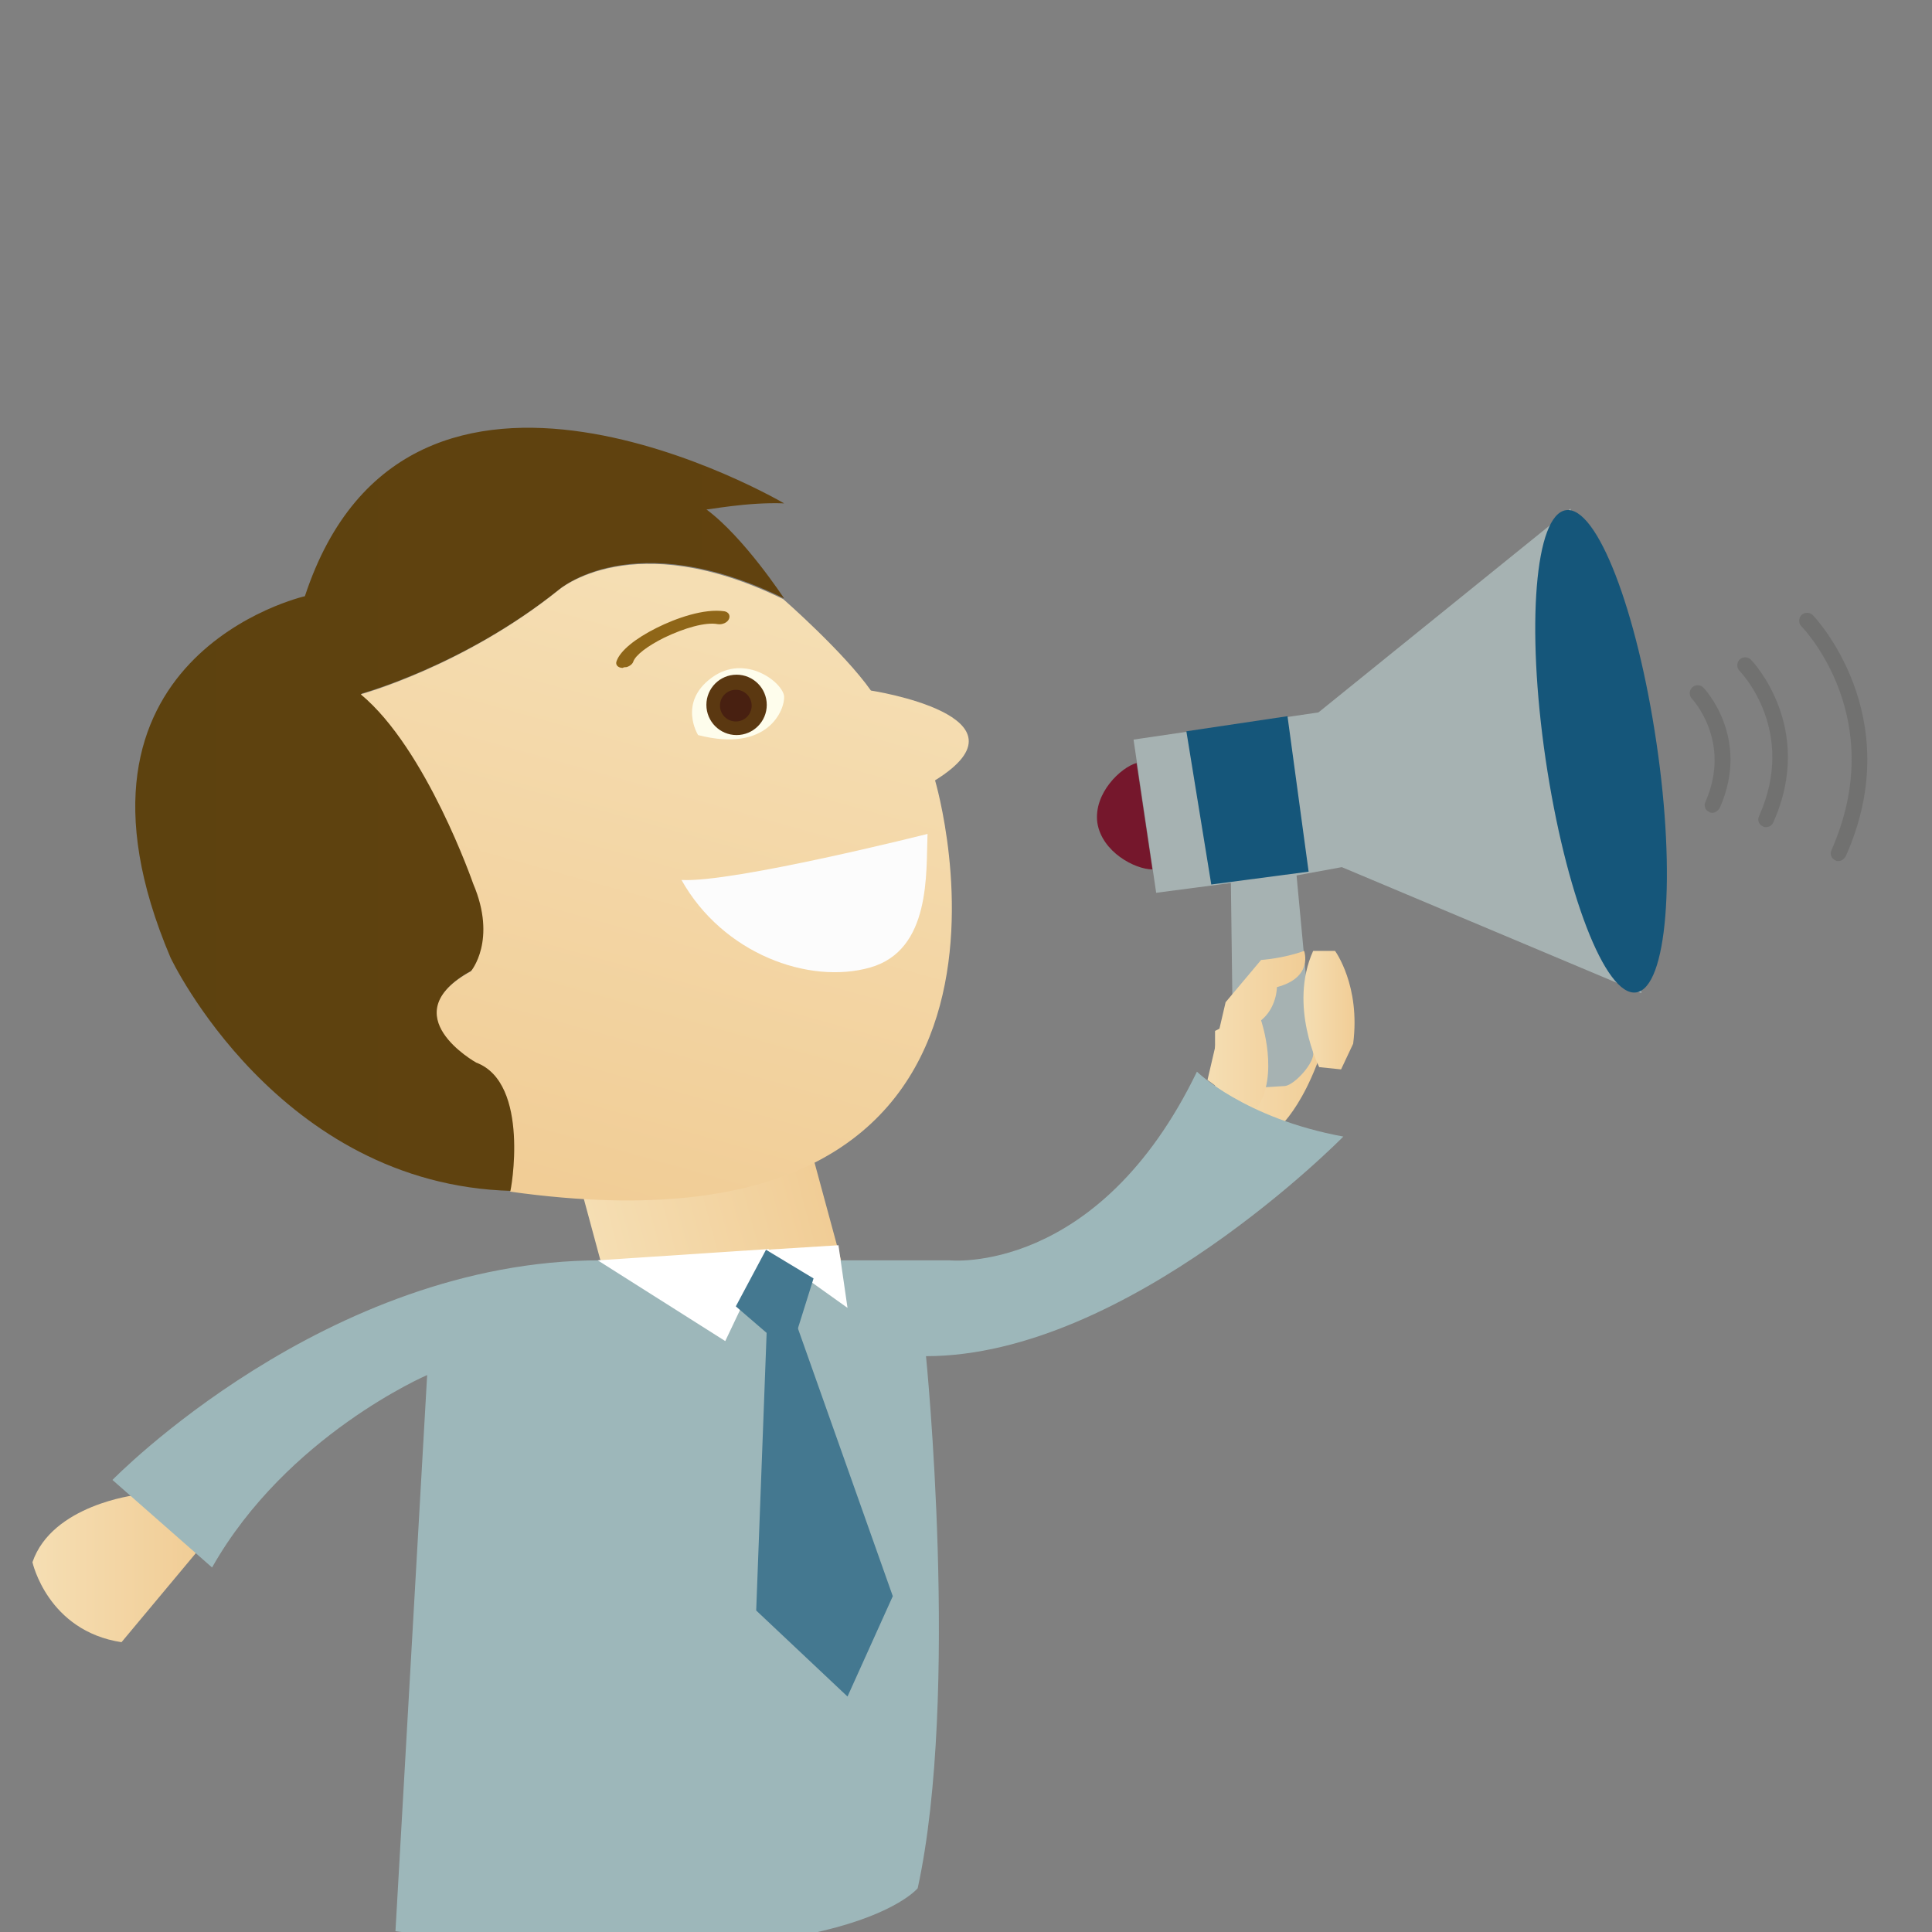 <?xml version="1.0" encoding="utf-8"?>
<!-- Generator: Adobe Illustrator 19.0.0, SVG Export Plug-In . SVG Version: 6.00 Build 0)  -->
<svg version="1.1" xmlns="http://www.w3.org/2000/svg" xmlns:xlink="http://www.w3.org/1999/xlink" x="0px" y="0px"
	 viewBox="0 0 256 256" style="enable-background:new 0 0 256 256;" xml:space="preserve">
<rect x="0" y="0" width="256" height="256" fill="#808080" stroke="none"/>
<style type="text/css">
	.st0{fill:url(#XMLID_5_);}
	.st1{fill:url(#XMLID_6_);}
	.st2{fill:url(#XMLID_7_);}
	.st3{fill:#9DB7BA;}
	.st4{fill:#A6B2B2;}
	.st5{fill:#75172C;}
	.st6{fill:#15567A;}
	.st7{fill:url(#XMLID_8_);}
	.st8{fill:#447890;}
	.st9{fill:#FFFFFF;}
	.st10{fill:url(#XMLID_10_);}
	.st11{fill:#717170;}
	.st12{fill:url(#XMLID_28_);}
	.st13{fill:url(#XMLID_31_);}
	.st14{fill:#FCFCFC;}
	.st15{fill:#8F6618;}
	.st16{fill:#FEFDEC;}
	.st17{fill:#5B3811;}
	.st18{fill:#482011;}
</style>
<g id="Layer_3">
	
		<linearGradient id="XMLID_5_" gradientUnits="userSpaceOnUse" x1="82.266" y1="165.008" x2="108.127" y2="165.008" gradientTransform="matrix(1.147 -0.31 0.307 1.138 -65.473 4.9)">
		<stop  offset="0" style="stop-color:#F5DEB3"/>
		<stop  offset="1" style="stop-color:#F1CD96"/>
	</linearGradient>
	<polygon id="XMLID_3_" class="st0" points="112.8,172 83.1,180.1 76.1,154.2 105.8,146.2 	"/>
</g>
<g id="Layer_1">
	<g id="XMLID_29_">
		<linearGradient id="XMLID_6_" gradientUnits="userSpaceOnUse" x1="161" y1="141.957" x2="175.623" y2="141.957">
			<stop  offset="0" style="stop-color:#F5DEB3"/>
			<stop  offset="1" style="stop-color:#F1CD96"/>
		</linearGradient>
		<path id="XMLID_27_" class="st1" d="M168.3,150.4c0,0,4.2-2.4,7.3-12.6c-0.2-8.8-14.6-1.2-14.6-1.2V148L168.3,150.4z"/>
		<linearGradient id="XMLID_7_" gradientUnits="userSpaceOnUse" x1="4.298" y1="207.898" x2="26.131" y2="207.898">
			<stop  offset="0" style="stop-color:#F5DEB3"/>
			<stop  offset="1" style="stop-color:#F1CD96"/>
		</linearGradient>
		<path id="XMLID_26_" class="st2" d="M18,198.1c0,0-11.1,1.3-13.7,8.9c0,0,2,9.1,11.8,10.6l10.1-12.1L18,198.1z"/>
		<path id="XMLID_1_" class="st3" d="M14.9,196.1c0,0,28.3-29.1,64.7-29.1h46.2c0,0,19.7,2.1,32.8-25c0,0,6.3,6.2,19.4,8.6
			c0,0-28.5,29.1-55.3,29.1c0,0,4.5,44.8-1.1,70.5c0,0-10.7,13.2-69.2,5.7l4.2-73.7c0,0-18.6,8-28.5,25.5L14.9,196.1z"/>
		<g id="XMLID_55_">
			<g id="XMLID_57_">
				<path id="XMLID_59_" class="st4" d="M210.8,86.1l-2.7-18.7l-33.4,27l-24.5,3.6l3,20.3l9.9-1.3l0.3,23.7c0.2,1.3,2.4,3.5,3.7,3.4
					l3.2-0.2c1.3-0.2,3.9-3.1,3.7-4.4l-2.2-23.5l6-1.1l39.7,16.7l-2.7-18.8C217.8,110.5,214.4,87.3,210.8,86.1z"/>
				<path id="XMLID_24_" class="st5" d="M145.4,109c0.6,3.9,5,6.2,7.3,6.2l-2.1-14.1C148.5,101.7,144.9,105.1,145.4,109z"/>
			</g>
			<path id="XMLID_23_" class="st6" d="M204.8,100.6c2.6,17.6,7.9,31.5,12,30.9c4.1-0.6,5.3-15.4,2.7-33c-2.6-17.7-7.9-31.5-12-30.9
				C203.4,68.2,202.2,82.9,204.8,100.6z"/>
		</g>
		<linearGradient id="XMLID_8_" gradientUnits="userSpaceOnUse" x1="159.986" y1="136.542" x2="172.861" y2="136.542">
			<stop  offset="0" style="stop-color:#F5DEB3"/>
			<stop  offset="1" style="stop-color:#F1CD96"/>
		</linearGradient>
		<path id="XMLID_22_" class="st7" d="M160,143.1l2.4-10.3l4.7-5.6c0,0,3-0.2,5.7-1.2c0,0,1.3,3.5-3.6,4.8c0,0,0,2.7-2.1,4.4
			c0,0,2.5,7.3-0.6,11.7C163.2,145.3,162.7,145.1,160,143.1z"/>
		<polygon id="XMLID_21_" class="st8" points="102,165.5 118.3,211.5 112.3,224.8 100.2,213.4 		"/>
		<polygon id="XMLID_20_" class="st9" points="101.9,165.5 96.1,177.7 79.2,167 		"/>
		<polygon id="XMLID_19_" class="st9" points="112.3,173.3 111.1,165 101.5,165.6 		"/>
		<linearGradient id="XMLID_10_" gradientUnits="userSpaceOnUse" x1="17.862" y1="107.3" x2="103.862" y2="107.3">
			<stop  offset="0" style="stop-color:#5D420F"/>
			<stop  offset="1" style="stop-color:#61420F"/>
		</linearGradient>
		<path id="XMLID_18_" class="st10" d="M103.9,66.7c0,0-49.8-29.3-63.5,12.3c0,0-34.8,7.9-17.8,47.9c0,0,14.2,30.1,45.2,30.9
			c0,0,2.6-14.4-4.6-17.1c0,0-11.3-6.3-0.7-12.1c0,0,3.5-4.1,0.3-11.6c0,0-6.2-17.9-14.9-25.1c0,0,13.6-3.7,26.2-13.8
			c0,0,9.8-8.6,29.8,1.2c0,0-5.3-8.1-10.3-11.8C93.6,67.6,99,66.5,103.9,66.7z"/>
		<polygon id="XMLID_17_" class="st8" points="104.7,179.3 97.5,173.1 101.5,165.6 107.8,169.4 		"/>
		<path id="XMLID_16_" class="st11" d="M226.9,107.7c-0.1,0-0.3,0-0.4-0.1c-0.5-0.2-0.8-0.8-0.5-1.4c3.5-8-1.8-13.6-1.8-13.6
			c-0.4-0.4-0.4-1.1,0-1.5c0.4-0.4,1.1-0.4,1.5,0c0.1,0.1,6.3,6.6,2.2,15.9C227.7,107.4,227.3,107.7,226.9,107.7z"/>
		<path id="XMLID_15_" class="st11" d="M234,109.6c-0.1,0-0.3,0-0.4-0.1c-0.5-0.2-0.8-0.8-0.5-1.4c5-11.2-2.3-18.9-2.6-19.2
			c-0.4-0.4-0.4-1.1,0-1.5c0.4-0.4,1.1-0.4,1.5,0c0.1,0.1,8.6,8.9,3,21.5C234.8,109.4,234.4,109.6,234,109.6z"/>
		<path id="XMLID_14_" class="st11" d="M243.6,114.1c-0.1,0-0.3,0-0.4-0.1c-0.5-0.2-0.8-0.8-0.5-1.4c7.6-17.3-3.5-29.1-4-29.6
			c-0.4-0.4-0.4-1.1,0-1.5c0.4-0.4,1.1-0.4,1.5,0c0.1,0.1,12.7,13.2,4.4,31.9C244.4,113.8,244,114.1,243.6,114.1z"/>
		<polygon id="XMLID_13_" class="st6" points="157.2,96.9 160.5,117.2 173.4,115.5 170.6,94.9 		"/>
		<linearGradient id="XMLID_28_" gradientUnits="userSpaceOnUse" x1="172.769" y1="133.84" x2="179.518" y2="133.84">
			<stop  offset="0" style="stop-color:#F5DEB3"/>
			<stop  offset="1" style="stop-color:#F1CD96"/>
		</linearGradient>
		<path id="XMLID_12_" class="st12" d="M176.9,126c0,0,3.4,4.6,2.4,12.3l-1.6,3.4l-2.9-0.3c0,0-4.1-8.1-0.8-15.4H176.9z"/>
		<linearGradient id="XMLID_31_" gradientUnits="userSpaceOnUse" x1="95.473" y1="79.812" x2="73.726" y2="157.414">
			<stop  offset="0" style="stop-color:#F5DEB3"/>
			<stop  offset="1" style="stop-color:#F1CD96"/>
		</linearGradient>
		<path id="XMLID_11_" class="st13" d="M63.1,140.8c0,0-11.3-6.3-0.7-12.1c0,0,3.5-4.1,0.3-11.6c0,0-6.2-17.9-14.9-25.1
			c0,0,13.6-3.7,26.2-13.8c0,0,9.8-8.6,29.8,1.2c0,0,8,7,11.6,12.1c0,0,22.2,3.4,8.5,11.9c0,0,19.4,65.1-56.3,54.5
			C67.7,157.9,70.3,143.5,63.1,140.8z"/>
		<g id="XMLID_37_">
			<path id="XMLID_9_" class="st14" d="M122.9,110.5c0,0-25.8,6.5-32.6,6.1c5.5,9.8,16.9,13.9,25,11.6
				C123.4,125.9,122.7,115.6,122.9,110.5z"/>
		</g>
		<g id="XMLID_30_">
			<path id="XMLID_2_" class="st15" d="M83,88.4c0.4-0.1,0.8-0.4,0.9-0.7c0.3-0.9,1.9-2.1,4.1-3.2c2.7-1.3,5.5-2.1,7.1-1.8
				c0.6,0.1,1.3-0.2,1.5-0.7c0.2-0.5-0.1-0.9-0.6-1c-2.7-0.4-6.4,0.9-9,2.2c-2.8,1.4-4.8,3-5.3,4.4c-0.2,0.5,0.2,0.9,0.8,0.9
				C82.7,88.4,82.8,88.4,83,88.4z"/>
			<g id="XMLID_203_">
				<path id="XMLID_209_" class="st16" d="M92.5,97.4c0,0-2.7-4.3,1.8-7.6c4.5-3.3,9.5,0.7,9.6,2.5C104,94,101.8,99.8,92.5,97.4z"/>
				<circle id="XMLID_208_" class="st17" cx="97.6" cy="93.4" r="4"/>
				<circle id="XMLID_204_" class="st18" cx="97.5" cy="93.5" r="2.1"/>
			</g>
		</g>
	</g>
</g>
<g id="Layer_2">
</g>
</svg>
